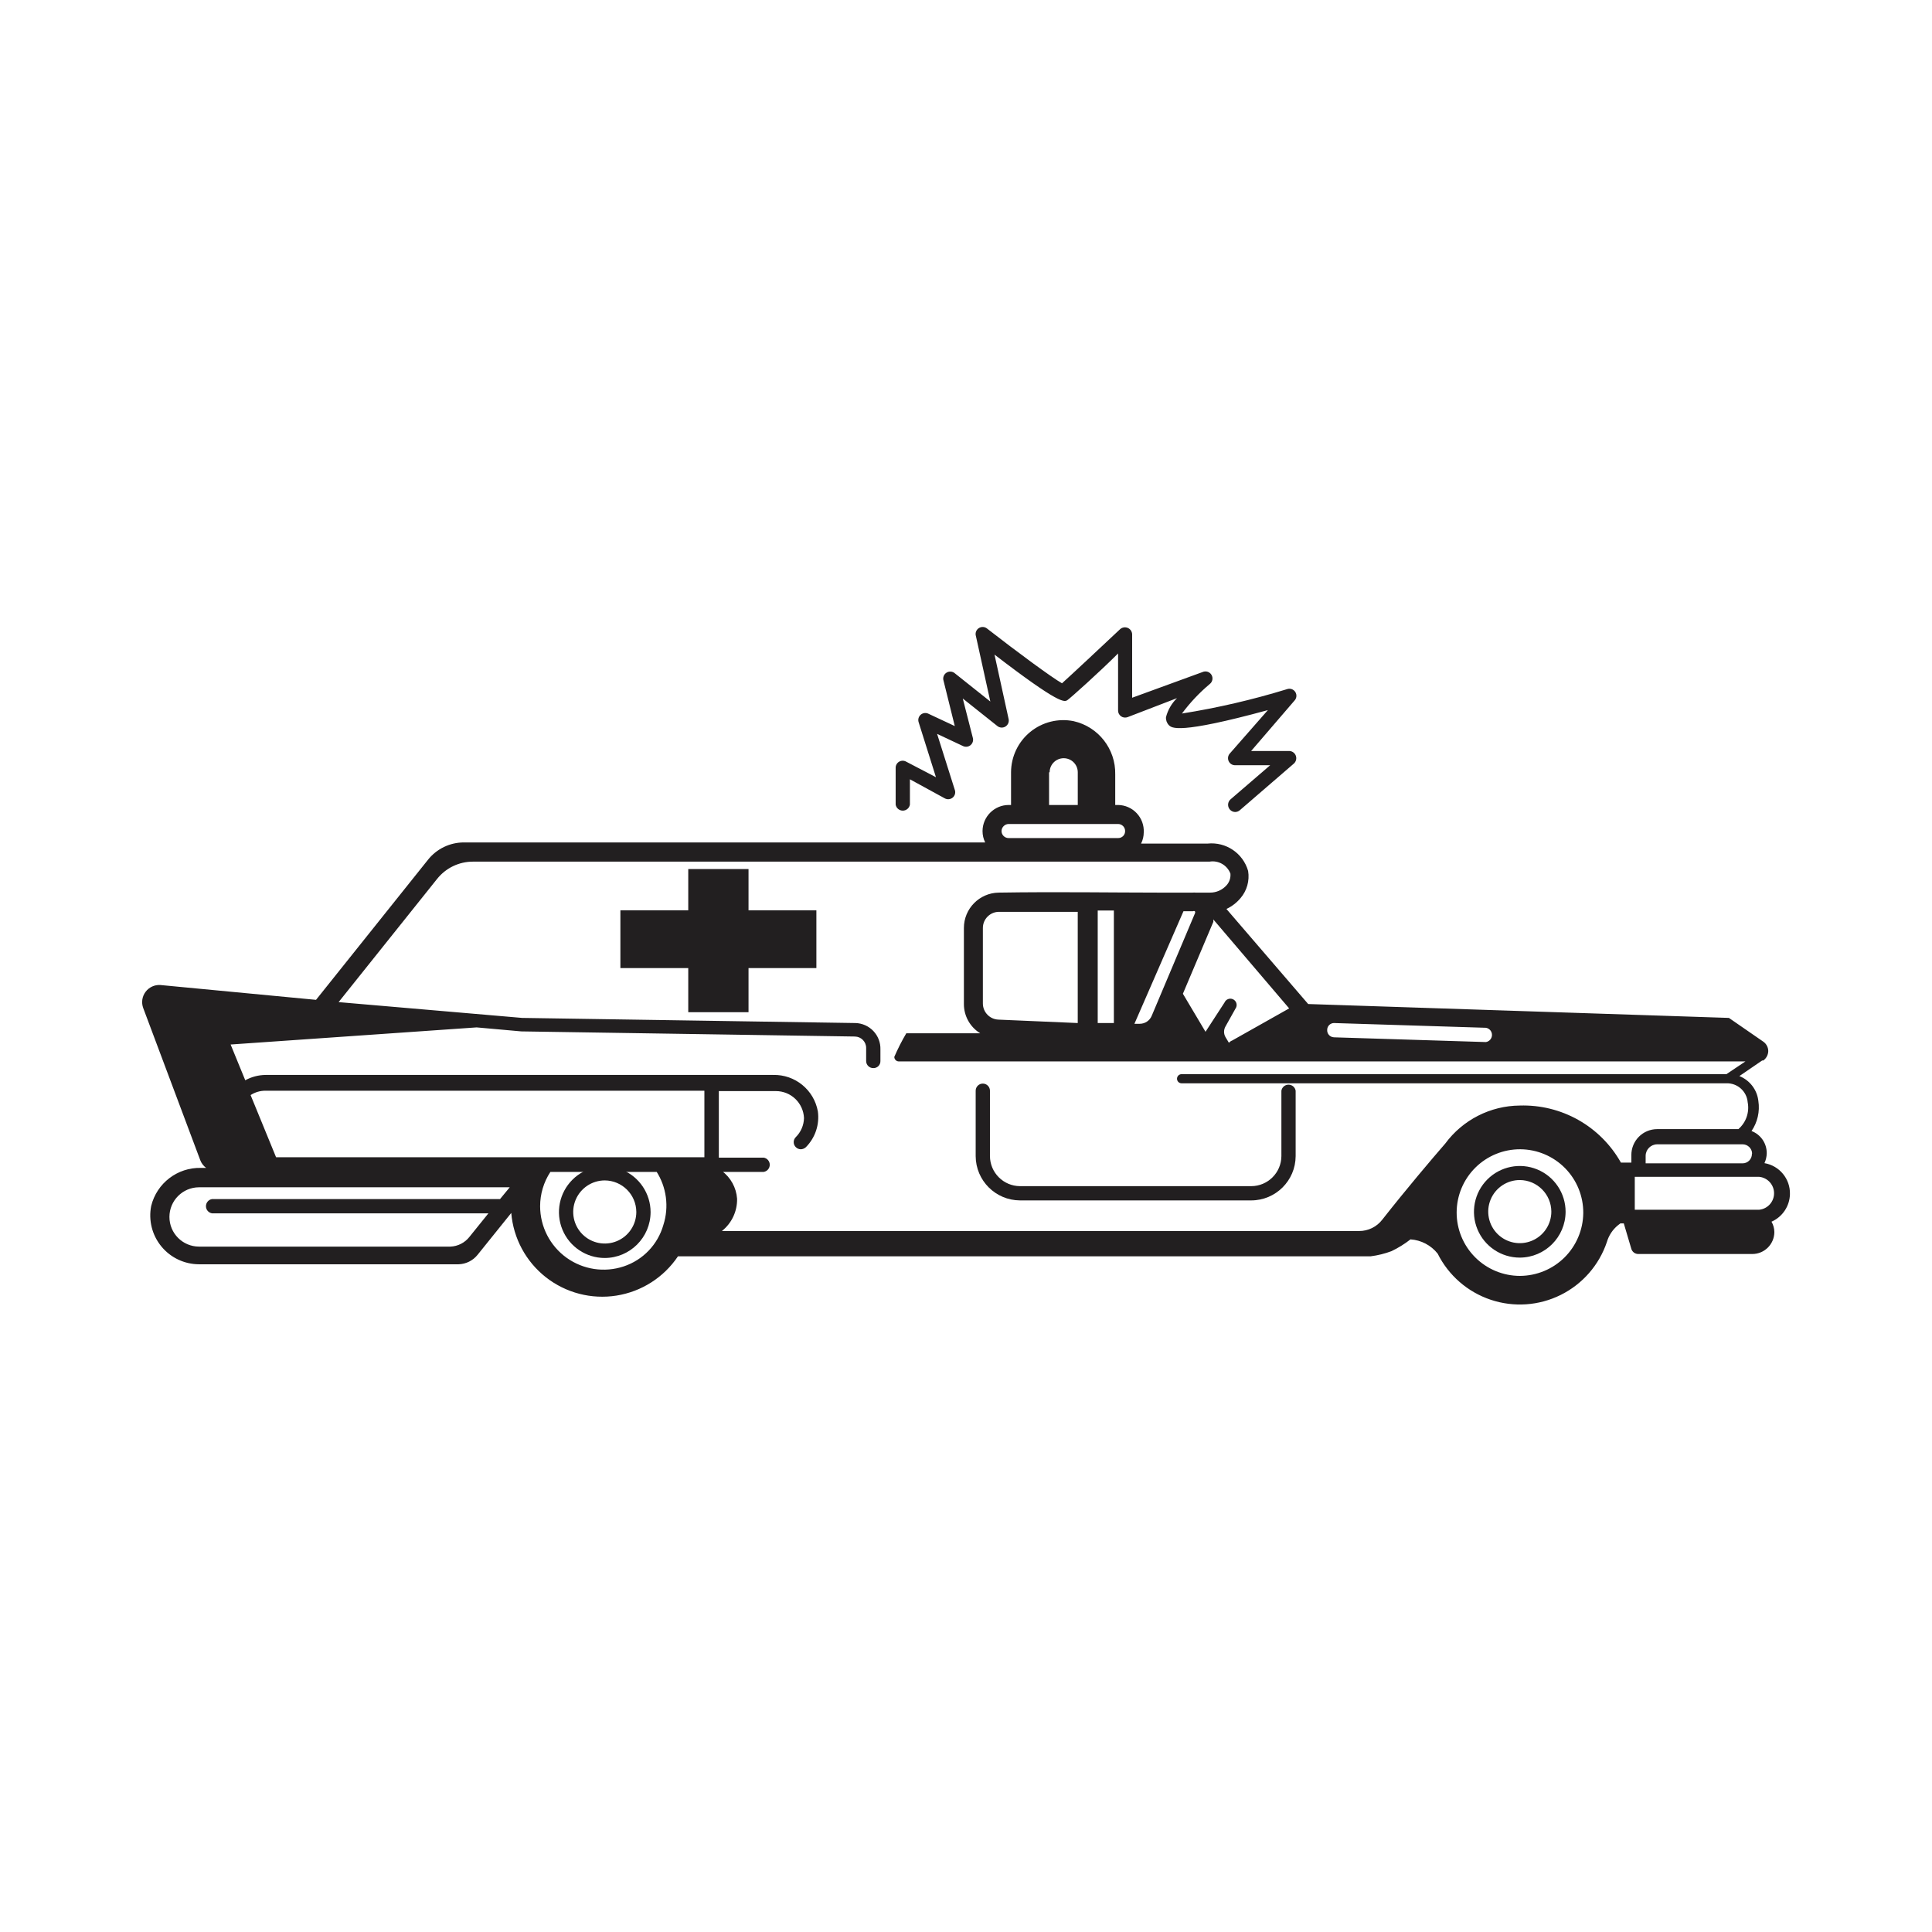 <?xml version="1.0" encoding="UTF-8"?>
<!-- Uploaded to: ICON Repo, www.svgrepo.com, Generator: ICON Repo Mixer Tools -->
<svg width="800px" height="800px" version="1.1" viewBox="144 144 512 512" xmlns="http://www.w3.org/2000/svg">
 <g fill="#221f20">
  <path d="m546.76 477.28c-4.91 0-9.336-2.957-11.219-7.492-1.879-4.539-0.84-9.762 2.633-13.234 3.473-3.473 8.695-4.512 13.234-2.633 4.535 1.883 7.492 6.309 7.492 11.219-0.027 6.695-5.445 12.113-12.141 12.141zm0-20.555c-3.383 0-6.434 2.039-7.727 5.164s-0.578 6.723 1.812 9.113c2.394 2.391 5.988 3.109 9.113 1.812 3.125-1.293 5.164-4.344 5.164-7.727-0.027-4.606-3.754-8.336-8.363-8.363z"/>
  <path d="m304.27 477.38c-4.91 0-9.336-2.957-11.215-7.496-1.879-4.535-0.844-9.758 2.629-13.23s8.695-4.512 13.234-2.633c4.535 1.879 7.496 6.309 7.496 11.219-0.027 6.695-5.449 12.113-12.145 12.141zm0-20.555c-3.383 0-6.43 2.039-7.727 5.164-1.293 3.125-0.578 6.723 1.812 9.113 2.394 2.391 5.992 3.106 9.117 1.812s5.16-4.344 5.16-7.727c-0.027-4.606-3.754-8.336-8.363-8.363z"/>
  <path d="m618.35 460.46c0.109-4.039-2.769-7.539-6.75-8.215 0.379-0.82 0.586-1.715 0.605-2.617 0.023-2.617-1.586-4.969-4.031-5.894 1.59-2.328 2.238-5.176 1.812-7.961-0.328-2.961-2.266-5.5-5.035-6.602l6.047-4.133h0.301v0.004c0.809-0.59 1.293-1.52 1.309-2.519-0.016-0.984-0.504-1.902-1.309-2.469l-9.117-6.297-111.5-3.68-21.664-25.191c1.438-0.672 2.711-1.652 3.731-2.871 1.699-1.984 2.438-4.621 2.016-7.203-1.344-4.703-5.871-7.762-10.734-7.254h-17.633c0.465-0.926 0.703-1.941 0.707-2.973 0.094-1.875-0.574-3.707-1.859-5.074-1.281-1.371-3.066-2.156-4.941-2.184h-0.758v-8.109c0.141-6.727-4.469-12.625-11.031-14.105-4.066-0.816-8.281 0.234-11.492 2.859-3.211 2.621-5.074 6.547-5.086 10.691v8.664h-0.652c-3.801 0.027-6.875 3.102-6.902 6.902-0.008 1.051 0.234 2.086 0.703 3.023h-138.14c-3.707-0.004-7.215 1.684-9.52 4.586l-29.676 37.129-41.262-3.93c-1.531-0.094-3.004 0.59-3.918 1.82-0.918 1.23-1.148 2.84-0.617 4.277l15.113 40.305c0.309 0.824 0.852 1.543 1.562 2.066h-1.359c-6.219-0.156-11.711 4.035-13.199 10.074-0.754 3.801 0.234 7.742 2.691 10.734 2.457 2.996 6.129 4.731 10.004 4.734h68.77c1.969-0.059 3.812-0.98 5.039-2.519l8.918-11.082c0.551 6.703 3.871 12.875 9.164 17.031 5.289 4.156 12.074 5.918 18.719 4.867 6.644-1.051 12.551-4.824 16.301-10.414h183.59c1.879-0.238 3.723-0.695 5.492-1.359 1.789-0.855 3.477-1.902 5.039-3.125 2.824 0.191 5.441 1.562 7.203 3.781 2.875 5.769 7.926 10.164 14.039 12.215 6.109 2.055 12.789 1.598 18.562-1.27 5.777-2.867 10.18-7.91 12.238-14.02 0.504-1.738 1.523-3.285 2.922-4.434l0.656-0.504h0.906l2.016 6.801c0.262 0.781 0.988 1.309 1.812 1.309h30.23c3.207 0 5.816-2.586 5.844-5.793-0.004-0.973-0.266-1.93-0.758-2.769 2.914-1.277 4.82-4.125 4.887-7.305zm-10.078-10.629 0.004-0.004c0 0.656-0.262 1.285-0.723 1.746-0.465 0.465-1.09 0.723-1.746 0.723h-25.695v-2.016c0.027-1.676 1.395-3.023 3.074-3.023h22.672c1.312 0.027 2.391 1.059 2.469 2.371zm-110.79-34.715 40.305 1.258c0.926 0.152 1.605 0.953 1.605 1.891s-0.68 1.738-1.605 1.891l-40.305-1.258v-0.004c-0.504-0.023-0.977-0.254-1.309-0.633-0.332-0.379-0.496-0.879-0.453-1.383 0.027-0.961 0.801-1.734 1.762-1.762zm-11.84-3.879-15.113 8.516v-0.004c-0.332 0.129-0.625 0.336-0.855 0.605l-0.906-1.512c-0.504-0.871-0.504-1.945 0-2.82l2.82-5.039c0.363-0.848-0.031-1.828-0.883-2.191-0.848-0.359-1.828 0.035-2.191 0.883l-5.039 7.758-5.996-10.078 8.062-19.043c0.023-0.215 0.023-0.438 0-0.652zm-27.859-25.746h2.367c0.16-0.082 0.348-0.082 0.504 0 0.109 0.188 0.109 0.418 0 0.605l-11.438 27.105c-0.527 1.281-1.781 2.117-3.172 2.113h-1.41c2.469-5.641 10.176-23.324 12.996-29.824zm-35.621-36.828h0.004c0-2.059 1.668-3.727 3.727-3.727 2.059 0 3.727 1.668 3.727 3.727v8.664h-7.606v-8.664zm-10.73 13.703h28.871c0.492 0 0.969 0.195 1.316 0.547 0.352 0.348 0.547 0.824 0.547 1.316 0.012 0.5-0.18 0.98-0.531 1.336-0.352 0.352-0.836 0.543-1.332 0.531h-29.02c-1.031 0-1.867-0.836-1.867-1.867 0.027-1.016 0.848-1.836 1.867-1.863zm-134.92 99.402h-76.328c-0.926 0.152-1.605 0.953-1.605 1.891s0.68 1.734 1.605 1.887h73.254l-5.039 6.246v0.004c-1.223 1.551-3.062 2.488-5.035 2.566h-66.605c-4.34 0-7.859-3.516-7.859-7.859 0-4.34 3.519-7.859 7.859-7.859h82.324zm-59.348-11.082-6.75-16.473-0.004-0.004c1.184-0.77 2.57-1.172 3.981-1.16h116.28v17.633zm329.64 31.438c-4.457 0-8.734-1.777-11.879-4.934-3.148-3.156-4.91-7.438-4.898-11.895 0.016-4.461 1.801-8.73 4.969-11.867s7.453-4.887 11.91-4.859c4.457 0.027 8.723 1.828 11.852 5.004 3.129 3.176 4.863 7.465 4.824 11.922-0.055 4.422-1.844 8.641-4.981 11.754-3.141 3.109-7.379 4.859-11.797 4.875zm29.523-31.992v1.965h-2.769c-2.66-4.731-6.566-8.641-11.289-11.305-4.727-2.664-10.094-3.981-15.516-3.812-7.801 0.066-15.117 3.797-19.75 10.078-3.629 4.18-10.379 12.141-16.676 20.152-1.465 1.914-3.738 3.031-6.144 3.023h-168.88c2.613-2.066 4.102-5.238 4.031-8.566-0.211-2.922-1.684-5.606-4.031-7.356h-17.43c2.777 4.25 3.481 9.531 1.914 14.359-1.473 5.152-5.394 9.242-10.48 10.934-5.125 1.715-10.766 0.863-15.156-2.289-4.391-3.156-7-8.227-7.012-13.633-0.004-3.238 0.941-6.41 2.723-9.117h-1.16 57.688c0.926-0.152 1.605-0.953 1.605-1.891s-0.68-1.738-1.605-1.891h-11.891v-17.633h15.113c4.004-0.004 7.293 3.156 7.457 7.156-0.047 1.895-0.82 3.699-2.168 5.035-0.359 0.352-0.562 0.832-0.562 1.336 0 0.504 0.203 0.984 0.562 1.336 0.352 0.348 0.82 0.543 1.312 0.555 0.504-0.012 0.988-0.211 1.359-0.555 2.473-2.492 3.648-5.992 3.172-9.473-1.016-5.703-6.043-9.812-11.836-9.672h-134.52c-1.887 0.02-3.738 0.504-5.391 1.41l-3.879-9.473 65.191-4.535 11.84 1.059 88.418 1.359v0.004c1.652 0.027 2.973 1.371 2.973 3.019v3.477c0 0.504 0.203 0.988 0.566 1.336 0.359 0.352 0.848 0.543 1.352 0.531 0.496 0.012 0.98-0.18 1.332-0.531 0.352-0.355 0.543-0.836 0.531-1.336v-3.07c0.055-1.812-0.617-3.574-1.867-4.887-1.25-1.316-2.973-2.078-4.785-2.117l-88.316-1.359-48.617-4.184 26.098-32.648v0.004c2.305-2.902 5.812-4.594 9.52-4.586h195.18c2.367-0.398 4.688 0.93 5.543 3.172 0.102 1.121-0.262 2.234-1.008 3.074-1.113 1.254-2.707 1.969-4.383 1.965h-3.828c-0.27-0.027-0.539-0.027-0.809 0h-8.914c-12.543 0-26.801-0.25-42.473 0-5.117 0.082-9.219 4.254-9.219 9.371v20.152c-0.008 3.164 1.633 6.106 4.332 7.758h-19.598c-1.191 2.016-2.25 4.102-3.176 6.25 0 0.668 0.543 1.207 1.211 1.207h224.34l-5.035 3.375h-144.39c-0.668 0-1.207 0.543-1.207 1.211s0.539 1.207 1.207 1.207h144.39c2.922-0.09 5.402 2.125 5.641 5.039 0.508 2.641-0.434 5.348-2.469 7.106h-21.512c-1.824 0-3.578 0.727-4.863 2.023-1.285 1.297-2 3.051-1.988 4.879zm-137.14-64.793v29.777h-4.281v-29.824h4.281zm-9.574 0v29.777l-21.008-0.906c-2.305-0.082-4.133-1.977-4.133-4.285v-20c0-2.324 1.859-4.227 4.184-4.281h18.488 2.469zm180.62 79.25h-33v-8.715h33c2.227 0.238 3.914 2.117 3.914 4.359 0 2.238-1.688 4.117-3.914 4.356z"/>
  <path d="m360.35 385.24h-17.984v-10.934h-15.973v10.934h-17.984v15.312h17.984v11.691h15.973v-11.691h17.984z"/>
  <path d="m471.34 359.19c-0.785-0.016-1.48-0.504-1.758-1.238-0.277-0.73-0.082-1.559 0.496-2.09l10.531-9.066h-9.27c-0.746 0.016-1.43-0.418-1.738-1.098-0.305-0.68-0.18-1.477 0.324-2.027l10.078-11.488c-23.832 6.5-25.492 4.734-26.25 3.981-0.539-0.566-0.812-1.332-0.754-2.113 0.492-1.918 1.504-3.66 2.922-5.039l-13.098 5.039c-0.578 0.215-1.223 0.133-1.727-0.219-0.504-0.352-0.801-0.93-0.793-1.547v-15.113c-5.039 5.039-12.594 11.789-13.402 12.344-0.805 0.555-1.965 1.309-19.348-12.043l3.731 17.031c0.195 0.785-0.141 1.609-0.832 2.035-0.691 0.426-1.578 0.355-2.191-0.172l-9.117-7.254 2.668 10.43c0.195 0.707-0.043 1.461-0.609 1.93-0.566 0.465-1.352 0.559-2.012 0.234l-6.852-3.223 4.684 14.812h0.004c0.27 0.734 0.055 1.559-0.543 2.066-0.598 0.508-1.449 0.586-2.129 0.199l-9.219-5.039v6.703c-0.152 0.926-0.953 1.602-1.891 1.602s-1.738-0.676-1.887-1.602v-9.727c-0.016-0.664 0.332-1.289 0.902-1.633 0.574-0.34 1.285-0.352 1.867-0.027l7.91 4.133-4.586-14.559v-0.004c-0.23-0.691-0.039-1.449 0.492-1.949 0.531-0.496 1.305-0.641 1.977-0.367l7.106 3.324-2.973-11.992c-0.266-0.801 0.043-1.684 0.754-2.144 0.711-0.465 1.641-0.387 2.269 0.18l9.371 7.457-3.828-17.383-0.004 0.004c-0.227-0.797 0.098-1.648 0.797-2.09 0.699-0.445 1.605-0.375 2.227 0.172 7.961 6.195 16.977 12.848 19.801 14.461 2.418-2.168 10.328-9.574 15.418-14.359 0.551-0.484 1.336-0.609 2.012-0.32 0.68 0.293 1.129 0.945 1.16 1.68v16.828l18.641-6.801c0.863-0.402 1.891-0.086 2.383 0.727 0.492 0.816 0.289 1.871-0.469 2.449-2.746 2.305-5.215 4.926-7.356 7.809 9.41-1.496 18.703-3.652 27.812-6.449 0.824-0.312 1.754-0.004 2.227 0.738 0.477 0.742 0.363 1.715-0.262 2.336l-11.438 13.301h10.078-0.004c0.785 0.012 1.48 0.5 1.758 1.234 0.277 0.73 0.082 1.559-0.496 2.09l-14.359 12.395c-0.34 0.285-0.766 0.445-1.207 0.453z"/>
  <path d="m475.57 462.12h-61.262c-6.473-0.027-11.715-5.266-11.742-11.738v-17.332c0-1.043 0.848-1.887 1.891-1.887s1.891 0.844 1.891 1.887v17.332c0.027 4.387 3.574 7.934 7.961 7.961h61.262c4.402 0 7.984-3.555 8.012-7.961v-17.332c0.148-0.926 0.949-1.602 1.887-1.602s1.738 0.676 1.891 1.602v17.332c-0.027 6.492-5.297 11.738-11.789 11.738z"/>
 </g>
</svg>